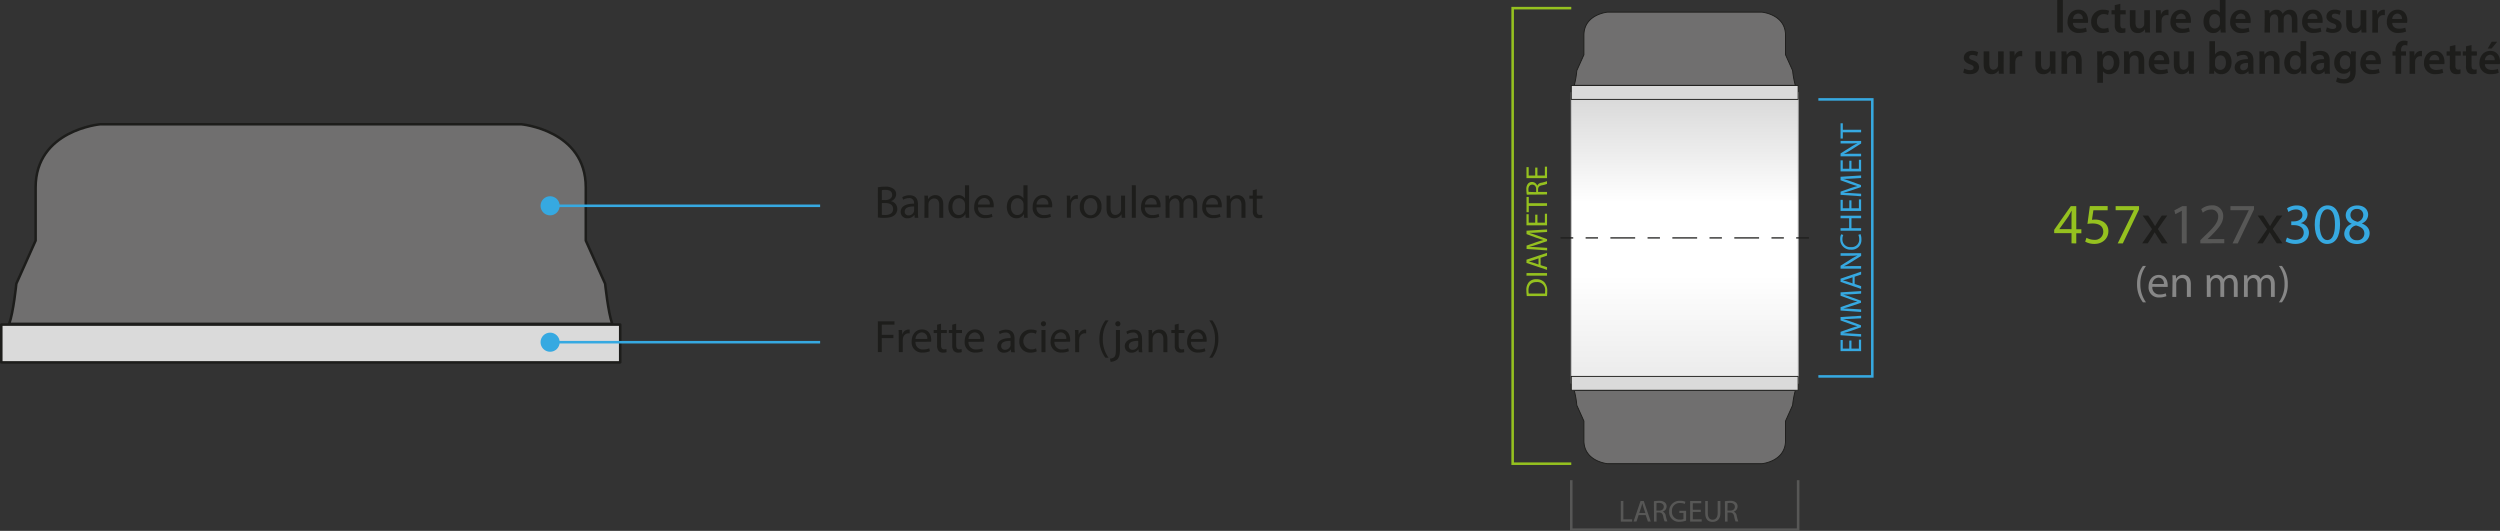 <svg xmlns="http://www.w3.org/2000/svg" xmlns:xlink="http://www.w3.org/1999/xlink" viewBox="0 0 982.53 208.65"><rect x="0" y="0" width="982.53" height="208.65" fill="#333333" stroke="none"/><defs><style>.cls-1{stroke:#c6c6c6;stroke-width:0.37px;fill:url(#Dégradé_sans_nom_34);}.cls-1,.cls-2,.cls-3,.cls-7,.cls-8{stroke-linejoin:round;}.cls-2,.cls-7{fill:#706f6f;}.cls-14,.cls-15,.cls-16,.cls-2,.cls-3,.cls-7,.cls-8{stroke:#1d1d1b;}.cls-3,.cls-8{fill:#dadada;}.cls-12,.cls-13,.cls-14,.cls-15,.cls-16,.cls-4{fill:none;stroke-miterlimit:10;}.cls-4{stroke:#36a9e1;}.cls-5{fill:#36a9e1;}.cls-6{fill:#1d1d1b;}.cls-7,.cls-8{stroke-width:0.37px;}.cls-9{fill:#95c11f;}.cls-10{fill:#575756;}.cls-11{fill:#878787;}.cls-12{stroke:#95c11f;}.cls-13{stroke:#575756;}.cls-14,.cls-15,.cls-16{stroke-width:0.5px;}.cls-15{stroke-dasharray:4.87 4.87;}.cls-16{stroke-dasharray:9.74 4.87 4.87 4.87;}</style><linearGradient id="Dégradé_sans_nom_34" x1="662.11" y1="39.42" x2="662.11" y2="145.35" gradientUnits="userSpaceOnUse"><stop offset="0" stop-color="#dadada"/><stop offset="0.38" stop-color="#fff"/><stop offset="0.65" stop-color="#fff"/><stop offset="1" stop-color="#ededed"/></linearGradient></defs><g id="Calque_2" data-name="Calque 2"><g id="Calque_1-2" data-name="Calque 1"><rect class="cls-1" x="617.53" y="36.35" width="89.16" height="114.31"/><path class="cls-2" d="M237.82,111.49l-7.6-16.94V73.66c0-22.58-25.41-24.83-25.41-24.83H39.43S14,51.08,14,73.66V94.55L6.42,111.49s-1.13,11.29-2.82,15.8h237C239,122.78,237.82,111.49,237.82,111.49Z"/><rect class="cls-3" x="0.5" y="127.56" width="243.25" height="14.86"/><line class="cls-4" x1="216.02" y1="80.88" x2="322.32" y2="80.88"/><circle class="cls-5" cx="216.2" cy="80.88" r="3.76"/><line class="cls-4" x1="216.02" y1="134.49" x2="322.32" y2="134.49"/><circle class="cls-5" cx="216.2" cy="134.49" r="3.76"/><path class="cls-6" d="M345,73.62a14.73,14.73,0,0,1,2.87-.26,5,5,0,0,1,3.33.89,2.52,2.52,0,0,1,1,2.14,2.87,2.87,0,0,1-2.06,2.66v0a3.13,3.13,0,0,1,2.51,3,3.26,3.26,0,0,1-1,2.43c-.85.78-2.21,1.14-4.2,1.14a16.91,16.91,0,0,1-2.43-.15Zm1.57,5H348c1.66,0,2.63-.87,2.63-2,0-1.42-1.08-2-2.66-2a7,7,0,0,0-1.39.11Zm0,5.81a7.76,7.76,0,0,0,1.31.07c1.63,0,3.12-.59,3.12-2.35s-1.42-2.35-3.13-2.35h-1.3Z"/><path class="cls-6" d="M359.49,85.59l-.12-1.1h-.06a3.22,3.22,0,0,1-2.66,1.3,2.48,2.48,0,0,1-2.67-2.5c0-2.11,1.87-3.26,5.24-3.25v-.18a1.79,1.79,0,0,0-2-2,4.31,4.31,0,0,0-2.27.65l-.36-1a5.4,5.4,0,0,1,2.86-.77c2.67,0,3.32,1.82,3.32,3.56V83.5a12.06,12.06,0,0,0,.14,2.09Zm-.23-4.45c-1.73,0-3.69.27-3.69,2a1.4,1.4,0,0,0,1.49,1.51,2.16,2.16,0,0,0,2.11-1.46,1.76,1.76,0,0,0,.09-.5Z"/><path class="cls-6" d="M363.34,79.23c0-.9,0-1.63-.07-2.35h1.4l.09,1.44h0a3.2,3.2,0,0,1,2.88-1.64c1.21,0,3.08.72,3.08,3.71v5.2h-1.58v-5c0-1.41-.53-2.58-2-2.58A2.25,2.25,0,0,0,365,79.61a2.37,2.37,0,0,0-.1.74v5.24h-1.59Z"/><path class="cls-6" d="M380.86,72.81V83.34c0,.77,0,1.66.07,2.25h-1.42l-.07-1.51h0a3.23,3.23,0,0,1-3,1.71c-2.11,0-3.73-1.78-3.73-4.43,0-2.9,1.78-4.68,3.91-4.68A2.93,2.93,0,0,1,379.24,78h0v-5.2Zm-1.59,7.61a2.43,2.43,0,0,0-.07-.66,2.33,2.33,0,0,0-2.28-1.84c-1.64,0-2.62,1.44-2.62,3.37,0,1.76.87,3.22,2.58,3.22a2.38,2.38,0,0,0,2.32-1.89,2.52,2.52,0,0,0,.07-.69Z"/><path class="cls-6" d="M384.37,81.52a2.79,2.79,0,0,0,3,3,5.8,5.8,0,0,0,2.42-.45l.27,1.13a7.13,7.13,0,0,1-2.9.54,4,4,0,0,1-4.29-4.39c0-2.63,1.55-4.7,4.09-4.7,2.85,0,3.6,2.5,3.6,4.1a5.67,5.67,0,0,1-.05.74ZM389,80.39a2.26,2.26,0,0,0-2.2-2.58,2.63,2.63,0,0,0-2.43,2.58Z"/><path class="cls-6" d="M403.84,72.81V83.34c0,.77,0,1.66.08,2.25h-1.43l-.07-1.51h0a3.21,3.21,0,0,1-3,1.71c-2.1,0-3.72-1.78-3.72-4.43,0-2.9,1.78-4.68,3.9-4.68A2.9,2.9,0,0,1,402.22,78h0v-5.2Zm-1.58,7.61a2.9,2.9,0,0,0-.07-.66,2.34,2.34,0,0,0-2.29-1.84c-1.64,0-2.61,1.44-2.61,3.37,0,1.76.86,3.22,2.57,3.22a2.38,2.38,0,0,0,2.33-1.89,3,3,0,0,0,.07-.69Z"/><path class="cls-6" d="M407.35,81.52a2.8,2.8,0,0,0,3,3,5.71,5.71,0,0,0,2.41-.45l.27,1.13a7,7,0,0,1-2.89.54,4,4,0,0,1-4.29-4.39c0-2.63,1.55-4.7,4.09-4.7,2.84,0,3.6,2.5,3.6,4.1a5.31,5.31,0,0,1-.06.74ZM412,80.39a2.26,2.26,0,0,0-2.2-2.58,2.63,2.63,0,0,0-2.43,2.58Z"/><path class="cls-6" d="M419.3,79.59c0-1,0-1.9-.07-2.71h1.39l.05,1.71h.07a2.62,2.62,0,0,1,2.42-1.91,2.06,2.06,0,0,1,.45,0v1.5a2.17,2.17,0,0,0-2.67,2,5,5,0,0,0-.07.73v4.65H419.3Z"/><path class="cls-6" d="M432.9,81.16a4.27,4.27,0,0,1-4.34,4.63,4.15,4.15,0,0,1-4.18-4.49,4.25,4.25,0,0,1,4.32-4.62A4.13,4.13,0,0,1,432.9,81.16Zm-6.92.09c0,1.91,1.1,3.35,2.65,3.35s2.64-1.42,2.64-3.39c0-1.47-.73-3.34-2.61-3.34S426,79.59,426,81.25Z"/><path class="cls-6" d="M442.18,83.21c0,.9,0,1.7.07,2.38h-1.4l-.09-1.42h0a3.27,3.27,0,0,1-2.88,1.62c-1.37,0-3-.76-3-3.82V76.88h1.58V81.7c0,1.66.5,2.77,1.95,2.77A2.26,2.26,0,0,0,440.45,83a2.29,2.29,0,0,0,.15-.81V76.88h1.58Z"/><path class="cls-6" d="M444.81,72.81h1.58V85.59h-1.58Z"/><path class="cls-6" d="M449.94,81.52a2.79,2.79,0,0,0,3,3,5.75,5.75,0,0,0,2.41-.45l.27,1.13a7.09,7.09,0,0,1-2.9.54,4,4,0,0,1-4.28-4.39c0-2.63,1.54-4.7,4.08-4.7,2.85,0,3.6,2.5,3.6,4.1a5.67,5.67,0,0,1-.05.74Zm4.64-1.13a2.25,2.25,0,0,0-2.19-2.58A2.63,2.63,0,0,0,450,80.39Z"/><path class="cls-6" d="M458.07,79.23c0-.9,0-1.63-.07-2.35h1.39l.07,1.4h.05a3,3,0,0,1,2.74-1.6,2.58,2.58,0,0,1,2.47,1.74h0a3.66,3.66,0,0,1,1-1.13,2.94,2.94,0,0,1,1.92-.61c1.16,0,2.87.75,2.87,3.78v5.13H469V80.66c0-1.68-.61-2.69-1.89-2.69a2.07,2.07,0,0,0-1.88,1.44,2.75,2.75,0,0,0-.12.8v5.38h-1.55V80.37c0-1.39-.61-2.4-1.82-2.4a2.39,2.39,0,0,0-2.09,2.36v5.26h-1.55Z"/><path class="cls-6" d="M474,81.52a2.79,2.79,0,0,0,3,3,5.75,5.75,0,0,0,2.41-.45l.27,1.13a7.09,7.09,0,0,1-2.9.54,4,4,0,0,1-4.28-4.39c0-2.63,1.54-4.7,4.08-4.7,2.85,0,3.6,2.5,3.6,4.1a5.67,5.67,0,0,1-.05.74Zm4.64-1.13a2.25,2.25,0,0,0-2.19-2.58A2.63,2.63,0,0,0,474,80.39Z"/><path class="cls-6" d="M482.1,79.23c0-.9,0-1.63-.07-2.35h1.41l.09,1.44h0a3.21,3.21,0,0,1,2.88-1.64c1.21,0,3.08.72,3.08,3.71v5.2h-1.58v-5c0-1.41-.52-2.58-2-2.58a2.25,2.25,0,0,0-2.12,1.62,2.1,2.1,0,0,0-.11.74v5.24H482.1Z"/><path class="cls-6" d="M493.93,74.37v2.51h2.27v1.2h-2.27v4.7c0,1.08.31,1.69,1.19,1.69a3.85,3.85,0,0,0,.92-.1l.07,1.18a3.78,3.78,0,0,1-1.4.22A2.16,2.16,0,0,1,493,85.1a3.17,3.17,0,0,1-.62-2.27V78.08H491v-1.2h1.35V74.79Z"/><path class="cls-6" d="M345,126.28h6.54v1.31h-5v4h4.59v1.3h-4.59v5.49H345Z"/><path class="cls-6" d="M353.21,132.42c0-1,0-1.91-.07-2.72h1.38l.06,1.71h.07a2.61,2.61,0,0,1,2.41-1.91,2,2,0,0,1,.45.05v1.5A2.12,2.12,0,0,0,357,131a2.21,2.21,0,0,0-2.12,2,4.09,4.09,0,0,0-.08.74v4.64h-1.56Z"/><path class="cls-6" d="M359.8,134.34a2.79,2.79,0,0,0,3,3,5.78,5.78,0,0,0,2.41-.45l.27,1.13a7.09,7.09,0,0,1-2.9.54,4,4,0,0,1-4.29-4.39c0-2.63,1.55-4.7,4.09-4.7,2.85,0,3.6,2.5,3.6,4.1a5.67,5.67,0,0,1-.05.74Zm4.64-1.13a2.25,2.25,0,0,0-2.19-2.58,2.64,2.64,0,0,0-2.44,2.58Z"/><path class="cls-6" d="M369.84,127.2v2.5h2.27v1.2h-2.27v4.7c0,1.08.31,1.7,1.19,1.7a3.75,3.75,0,0,0,.92-.11l.07,1.19a4,4,0,0,1-1.4.21,2.18,2.18,0,0,1-1.71-.66,3.25,3.25,0,0,1-.62-2.27V130.9h-1.35v-1.2h1.35v-2.09Z"/><path class="cls-6" d="M375.8,127.2v2.5h2.27v1.2H375.8v4.7c0,1.08.31,1.7,1.19,1.7a3.75,3.75,0,0,0,.92-.11l.07,1.19a4.06,4.06,0,0,1-1.41.21,2.2,2.2,0,0,1-1.71-.66,3.25,3.25,0,0,1-.61-2.27V130.9H372.9v-1.2h1.35v-2.09Z"/><path class="cls-6" d="M380.62,134.34a2.8,2.8,0,0,0,3,3,5.71,5.71,0,0,0,2.41-.45l.27,1.13a7,7,0,0,1-2.89.54,4,4,0,0,1-4.29-4.39c0-2.63,1.55-4.7,4.09-4.7,2.84,0,3.6,2.5,3.6,4.1a5.31,5.31,0,0,1-.06.74Zm4.65-1.13a2.26,2.26,0,0,0-2.2-2.58,2.63,2.63,0,0,0-2.43,2.58Z"/><path class="cls-6" d="M397.4,138.41l-.13-1.1h0a3.24,3.24,0,0,1-2.67,1.3,2.48,2.48,0,0,1-2.66-2.5c0-2.11,1.87-3.26,5.24-3.24v-.18a1.8,1.8,0,0,0-2-2,4.31,4.31,0,0,0-2.27.65l-.36-1a5.49,5.49,0,0,1,2.86-.77c2.67,0,3.32,1.82,3.32,3.56v3.26a12.06,12.06,0,0,0,.14,2.09Zm-.23-4.45c-1.73,0-3.7.28-3.7,2a1.41,1.41,0,0,0,1.5,1.51,2.18,2.18,0,0,0,2.11-1.46,1.76,1.76,0,0,0,.09-.5Z"/><path class="cls-6" d="M407.46,138.09a5.91,5.91,0,0,1-2.5.5,4.14,4.14,0,0,1-4.34-4.44,4.43,4.43,0,0,1,4.68-4.63,5.23,5.23,0,0,1,2.2.45l-.36,1.22a3.75,3.75,0,0,0-1.84-.41,3.28,3.28,0,0,0-.05,6.55,4.45,4.45,0,0,0,1.94-.43Z"/><path class="cls-6" d="M411.08,127.25a1,1,0,0,1-2,0,1,1,0,0,1,1-1A.94.94,0,0,1,411.08,127.25Zm-1.77,11.16V129.7h1.59v8.71Z"/><path class="cls-6" d="M414.41,134.34a2.79,2.79,0,0,0,3,3,5.78,5.78,0,0,0,2.41-.45l.27,1.13a7.09,7.09,0,0,1-2.9.54,4,4,0,0,1-4.28-4.39c0-2.63,1.54-4.7,4.08-4.7,2.85,0,3.6,2.5,3.6,4.1a5.67,5.67,0,0,1-.05.74Zm4.64-1.13a2.25,2.25,0,0,0-2.19-2.58,2.62,2.62,0,0,0-2.43,2.58Z"/><path class="cls-6" d="M422.54,132.42c0-1,0-1.91-.07-2.72h1.39l.05,1.71H424a2.62,2.62,0,0,1,2.42-1.91,2.06,2.06,0,0,1,.45.05v1.5a2.17,2.17,0,0,0-2.67,2,5.32,5.32,0,0,0-.07.74v4.64h-1.57Z"/><path class="cls-6" d="M435.68,125.92a11.88,11.88,0,0,0-2.26,7.36,12.18,12.18,0,0,0,2.26,7.31h-1.24a11.66,11.66,0,0,1-2.36-7.31,11.9,11.9,0,0,1,2.36-7.36Z"/><path class="cls-6" d="M436.24,140.93a2.57,2.57,0,0,0,1.73-.66c.43-.51.59-1.19.59-3.28V129.7h1.59v7.9c0,1.69-.27,2.79-1,3.59a4,4,0,0,1-2.7,1Zm4.09-13.68a.93.93,0,0,1-1,1,.94.94,0,0,1-1-1,1,1,0,0,1,1-1A.94.94,0,0,1,440.33,127.25Z"/><path class="cls-6" d="M447.56,138.41l-.12-1.1h-.06a3.22,3.22,0,0,1-2.66,1.3,2.49,2.49,0,0,1-2.67-2.5c0-2.11,1.88-3.26,5.24-3.24v-.18a1.79,1.79,0,0,0-2-2,4.33,4.33,0,0,0-2.27.65l-.35-1a5.47,5.47,0,0,1,2.86-.77c2.66,0,3.31,1.82,3.31,3.56v3.26a13.14,13.14,0,0,0,.14,2.09Zm-.23-4.45c-1.73,0-3.69.28-3.69,2a1.4,1.4,0,0,0,1.49,1.51,2.16,2.16,0,0,0,2.11-1.46,1.76,1.76,0,0,0,.09-.5Z"/><path class="cls-6" d="M451.42,132.06c0-.9,0-1.64-.08-2.36h1.41l.09,1.44h0a3.21,3.21,0,0,1,2.88-1.64c1.21,0,3.08.72,3.08,3.71v5.2h-1.58v-5c0-1.41-.52-2.58-2-2.58a2.25,2.25,0,0,0-2.12,1.62,2.35,2.35,0,0,0-.11.74v5.24h-1.58Z"/><path class="cls-6" d="M463.24,127.2v2.5h2.27v1.2h-2.27v4.7c0,1.08.31,1.7,1.19,1.7a3.75,3.75,0,0,0,.92-.11l.07,1.19a4,4,0,0,1-1.4.21,2.18,2.18,0,0,1-1.71-.66,3.25,3.25,0,0,1-.62-2.27V130.9h-1.35v-1.2h1.35v-2.09Z"/><path class="cls-6" d="M468.06,134.34a2.8,2.8,0,0,0,3,3,5.8,5.8,0,0,0,2.42-.45l.27,1.13a7.13,7.13,0,0,1-2.9.54,4,4,0,0,1-4.29-4.39c0-2.63,1.55-4.7,4.09-4.7,2.84,0,3.6,2.5,3.6,4.1a5.67,5.67,0,0,1-.05.74Zm4.65-1.13a2.26,2.26,0,0,0-2.2-2.58,2.63,2.63,0,0,0-2.43,2.58Z"/><path class="cls-6" d="M475.25,140.59a12.22,12.22,0,0,0,2.26-7.36,12,12,0,0,0-2.26-7.31h1.22a11.47,11.47,0,0,1,2.36,7.33,11.7,11.7,0,0,1-2.36,7.34Z"/><path class="cls-7" d="M704.52,27.73l-2.79-6.2V13.87c0-8.28-9.31-9.1-9.31-9.1H631.8s-9.31.82-9.31,9.1v7.66l-2.79,6.2a34.41,34.41,0,0,1-1,5.8h86.88A34.41,34.41,0,0,1,704.52,27.73Z"/><rect class="cls-8" x="617.53" y="33.62" width="89.16" height="5.45"/><path class="cls-7" d="M704.52,159.27l-2.79,6.21v7.66c0,8.27-9.31,9.1-9.31,9.1H631.8s-9.31-.83-9.31-9.1v-7.66l-2.79-6.21a34.35,34.35,0,0,0-1-5.79h86.88A34.35,34.35,0,0,0,704.52,159.27Z"/><rect class="cls-8" x="617.53" y="147.93" width="89.16" height="5.45"/><path class="cls-9" d="M814.13,95.63v-4h-6.81V90.32L813.86,81H816v9.11h2v1.56h-2v4Zm0-5.56V85.18c0-.77,0-1.54.07-2.31h-.07c-.45.86-.81,1.49-1.22,2.17l-3.58,5v0Z"/><path class="cls-9" d="M828.33,82.63h-5.6l-.56,3.76a8.39,8.39,0,0,1,1.19-.09,6.21,6.21,0,0,1,3.16.79,4.19,4.19,0,0,1,2.1,3.77c0,2.87-2.28,5-5.46,5a7.22,7.22,0,0,1-3.66-.9l.5-1.51a6.61,6.61,0,0,0,3.14.81,3.23,3.23,0,0,0,3.47-3.18c0-1.9-1.28-3.25-4.22-3.25a14.79,14.79,0,0,0-2,.16l.95-7h7Z"/><path class="cls-9" d="M840.67,81v1.3l-6.39,13.37h-2l6.36-13V82.6h-7.17V81Z"/><path class="cls-6" d="M844.28,84.7l1.56,2.35c.4.61.74,1.17,1.1,1.78H847c.36-.65.72-1.22,1.08-1.8l1.54-2.33h2.14L848.05,90l3.84,5.65h-2.26L848,93.17c-.43-.64-.79-1.25-1.18-1.9h0c-.36.65-.75,1.24-1.15,1.9l-1.58,2.46h-2.19l3.88-5.58-3.7-5.35Z"/><path class="cls-10" d="M857.48,82.81h0l-2.55,1.37-.39-1.51L857.71,81h1.69V95.63h-1.92Z"/><path class="cls-10" d="M864.75,95.63V94.41l1.55-1.52c3.75-3.56,5.44-5.46,5.47-7.67a2.62,2.62,0,0,0-2.92-2.86,5,5,0,0,0-3.11,1.24l-.63-1.4a6.41,6.41,0,0,1,4.15-1.49A4.12,4.12,0,0,1,873.75,85c0,2.71-2,4.9-5,7.88l-1.18,1.08v0h6.59v1.65Z"/><path class="cls-10" d="M885.85,81v1.3l-6.39,13.37h-2.05l6.36-13V82.6h-7.18V81Z"/><path class="cls-6" d="M889.46,84.7,891,87.05c.41.61.75,1.17,1.11,1.78h.07c.36-.65.72-1.22,1.08-1.8l1.54-2.33H897L893.23,90l3.83,5.65h-2.25l-1.61-2.46c-.43-.64-.79-1.25-1.17-1.9h0c-.36.65-.74,1.24-1.15,1.9l-1.58,2.46h-2.19L891,90.05l-3.7-5.35Z"/><path class="cls-5" d="M898.82,93.35a6.66,6.66,0,0,0,3.25.92c2.55,0,3.34-1.62,3.32-2.84,0-2.06-1.87-2.94-3.79-2.94h-1.11V87h1.11c1.44,0,3.27-.74,3.27-2.48,0-1.17-.74-2.21-2.57-2.21a5.43,5.43,0,0,0-2.94,1l-.52-1.44a6.94,6.94,0,0,1,3.84-1.13c2.89,0,4.2,1.71,4.2,3.5a3.64,3.64,0,0,1-2.71,3.45v0a3.82,3.82,0,0,1,3.27,3.77c0,2.35-1.83,4.4-5.35,4.4a7.5,7.5,0,0,1-3.81-1Z"/><path class="cls-5" d="M919.67,88.13c0,5-1.85,7.74-5.1,7.74-2.86,0-4.8-2.68-4.85-7.53s2.12-7.63,5.1-7.63S919.67,83.46,919.67,88.13Zm-8,.23c0,3.81,1.17,6,3,6,2,0,3-2.37,3-6.12s-.93-6-3-6C913,82.24,911.71,84.36,911.71,88.36Z"/><path class="cls-5" d="M921.32,91.9A4.2,4.2,0,0,1,924.23,88l0-.06a3.63,3.63,0,0,1-2.33-3.3c0-2.32,2-3.9,4.54-3.9,2.84,0,4.27,1.78,4.27,3.61a3.73,3.73,0,0,1-2.42,3.43v.07c1.83.72,3,2,3,3.79,0,2.55-2.19,4.26-5,4.26C923.17,95.87,921.32,94,921.32,91.9Zm7.9-.09c0-1.78-1.24-2.64-3.23-3.2a3.18,3.18,0,0,0-2.64,3,2.71,2.71,0,0,0,2.93,2.8A2.66,2.66,0,0,0,929.22,91.81Zm-5.46-7.33c0,1.46,1.1,2.25,2.8,2.7a2.88,2.88,0,0,0,2.23-2.66,2.28,2.28,0,0,0-2.48-2.39A2.33,2.33,0,0,0,923.76,84.48Z"/><path class="cls-11" d="M843.4,104.51a11.58,11.58,0,0,0-2.21,7.18,11.87,11.87,0,0,0,2.21,7.12h-1.21a11.37,11.37,0,0,1-2.3-7.12,11.62,11.62,0,0,1,2.3-7.18Z"/><path class="cls-11" d="M845.9,112.72a2.71,2.71,0,0,0,2.91,3,5.53,5.53,0,0,0,2.35-.44l.26,1.11a7,7,0,0,1-2.82.52,3.94,3.94,0,0,1-4.18-4.28c0-2.56,1.51-4.58,4-4.58,2.78,0,3.51,2.44,3.51,4a5.45,5.45,0,0,1,0,.72Zm4.52-1.1a2.19,2.19,0,0,0-2.14-2.51,2.56,2.56,0,0,0-2.37,2.51Z"/><path class="cls-11" d="M853.83,110.49c0-.87,0-1.59-.07-2.3h1.37l.08,1.41h0a3.12,3.12,0,0,1,2.81-1.6c1.17,0,3,.7,3,3.62v5.07h-1.55v-4.9c0-1.37-.5-2.51-2-2.51a2.19,2.19,0,0,0-2.07,1.58,2.22,2.22,0,0,0-.11.72v5.11h-1.54Z"/><path class="cls-11" d="M867.29,110.49c0-.87,0-1.59-.07-2.3h1.35l.07,1.37h.05a2.94,2.94,0,0,1,2.67-1.56,2.52,2.52,0,0,1,2.41,1.7h0a3.46,3.46,0,0,1,1-1.1,2.88,2.88,0,0,1,1.88-.6c1.12,0,2.79.74,2.79,3.69v5h-1.51v-4.81c0-1.63-.6-2.62-1.85-2.62a2,2,0,0,0-1.82,1.41,2.54,2.54,0,0,0-.12.77v5.25h-1.51V111.6c0-1.35-.6-2.34-1.78-2.34a2.12,2.12,0,0,0-1.91,1.55,2.07,2.07,0,0,0-.12.75v5.13h-1.51Z"/><path class="cls-11" d="M881.93,110.49c0-.87,0-1.59-.07-2.3h1.35l.07,1.37h.05A2.94,2.94,0,0,1,886,108a2.49,2.49,0,0,1,2.4,1.7h0a3.46,3.46,0,0,1,.95-1.1,2.87,2.87,0,0,1,1.87-.6c1.13,0,2.79.74,2.79,3.69v5h-1.5v-4.81c0-1.63-.6-2.62-1.85-2.62a2,2,0,0,0-1.82,1.41,2.54,2.54,0,0,0-.12.77v5.25h-1.51V111.6c0-1.35-.6-2.34-1.78-2.34a2.12,2.12,0,0,0-1.91,1.55,2.07,2.07,0,0,0-.12.75v5.13h-1.51Z"/><path class="cls-11" d="M895.64,118.81a11.93,11.93,0,0,0,2.21-7.18,11.65,11.65,0,0,0-2.21-7.12h1.19a11.18,11.18,0,0,1,2.3,7.14,11.41,11.41,0,0,1-2.3,7.16Z"/><path class="cls-6" d="M808.51,0h2.23V12.78h-2.23Z"/><path class="cls-6" d="M814.7,9c0,1.58,1.29,2.27,2.7,2.27a6.66,6.66,0,0,0,2.43-.4l.32,1.53a8.15,8.15,0,0,1-3.06.54,4.15,4.15,0,0,1-4.52-4.43c0-2.43,1.48-4.71,4.29-4.71s3.78,2.34,3.78,4.26a6.22,6.22,0,0,1-.07.94Zm3.85-1.55a1.88,1.88,0,0,0-1.82-2.14,2.16,2.16,0,0,0-2,2.14Z"/><path class="cls-6" d="M828.86,12.51a6.27,6.27,0,0,1-2.48.45,4.21,4.21,0,0,1-4.52-4.46,4.53,4.53,0,0,1,4.88-4.68,5.58,5.58,0,0,1,2.14.41l-.39,1.66a4,4,0,0,0-1.68-.35,2.62,2.62,0,0,0-2.68,2.85,2.6,2.6,0,0,0,2.68,2.83,4.5,4.5,0,0,0,1.75-.34Z"/><path class="cls-6" d="M833.31,1.51V4h2.11V5.67h-2.11V9.54c0,1.06.29,1.62,1.13,1.62a3.07,3.07,0,0,0,.87-.11l0,1.7a5,5,0,0,1-1.6.21,2.58,2.58,0,0,1-1.91-.72,3.47,3.47,0,0,1-.68-2.45V5.67h-1.26V4h1.26V2Z"/><path class="cls-6" d="M844.94,10.15c0,1,0,1.91.07,2.63h-1.94L843,11.45h0A3.17,3.17,0,0,1,840.11,13c-1.6,0-3.06-1-3.06-3.82V4h2.22V8.79c0,1.46.46,2.39,1.64,2.39A1.87,1.87,0,0,0,842.6,10a2.06,2.06,0,0,0,.12-.68V4h2.22Z"/><path class="cls-6" d="M847.33,6.84c0-1.19,0-2-.07-2.83h1.93l.07,1.68h.07a2.61,2.61,0,0,1,2.39-1.87,2.17,2.17,0,0,1,.53.05V6a2.87,2.87,0,0,0-.65-.07,1.94,1.94,0,0,0-2,1.67,3.44,3.44,0,0,0-.08.69v4.53h-2.21Z"/><path class="cls-6" d="M855.14,9c.06,1.58,1.3,2.27,2.7,2.27a6.58,6.58,0,0,0,2.43-.4l.33,1.53a8.19,8.19,0,0,1-3.06.54A4.14,4.14,0,0,1,853,8.53c0-2.43,1.47-4.71,4.28-4.71s3.78,2.34,3.78,4.26A5.12,5.12,0,0,1,861,9ZM859,7.47a1.89,1.89,0,0,0-1.82-2.14,2.17,2.17,0,0,0-2,2.14Z"/><path class="cls-6" d="M874.67,0V10.32c0,.9,0,1.87.08,2.46h-2l-.09-1.38h0A3.16,3.16,0,0,1,869.78,13C867.69,13,866,11.2,866,8.5c0-2.94,1.82-4.68,3.93-4.68A2.78,2.78,0,0,1,872.42,5h0V0Zm-2.21,7.67a3.79,3.79,0,0,0-.05-.58,1.94,1.94,0,0,0-1.91-1.56c-1.43,0-2.22,1.26-2.22,2.9s.79,2.77,2.2,2.77a2,2,0,0,0,1.91-1.57,2.64,2.64,0,0,0,.07-.65Z"/><path class="cls-6" d="M878.61,9c.06,1.58,1.3,2.27,2.71,2.27a6.66,6.66,0,0,0,2.43-.4l.32,1.53A8.19,8.19,0,0,1,881,13a4.14,4.14,0,0,1-4.52-4.43c0-2.43,1.48-4.71,4.28-4.71s3.79,2.34,3.79,4.26a4.93,4.93,0,0,1-.08.94Zm3.86-1.55a1.89,1.89,0,0,0-1.82-2.14,2.17,2.17,0,0,0-2,2.14Z"/><path class="cls-6" d="M890.06,6.63c0-1,0-1.86-.07-2.62h1.91l.09,1.3h0a3,3,0,0,1,2.7-1.49,2.51,2.51,0,0,1,2.43,1.62h0a3.34,3.34,0,0,1,1.08-1.1,2.94,2.94,0,0,1,1.76-.52c1.46,0,2.94,1,2.94,3.8v5.16h-2.16V7.94c0-1.46-.51-2.32-1.57-2.32a1.7,1.7,0,0,0-1.55,1.17,3.29,3.29,0,0,0-.11.74v5.25h-2.16V7.71c0-1.23-.48-2.09-1.51-2.09a1.73,1.73,0,0,0-1.58,1.26,1.88,1.88,0,0,0-.13.72v5.18h-2.16Z"/><path class="cls-6" d="M906.89,9c.05,1.58,1.3,2.27,2.7,2.27a6.58,6.58,0,0,0,2.43-.4l.33,1.53a8.19,8.19,0,0,1-3.06.54,4.14,4.14,0,0,1-4.52-4.43c0-2.43,1.47-4.71,4.28-4.71s3.78,2.34,3.78,4.26a5.12,5.12,0,0,1-.07.94Zm3.86-1.55a1.89,1.89,0,0,0-1.82-2.14,2.17,2.17,0,0,0-2,2.14Z"/><path class="cls-6" d="M914.5,10.75a5.05,5.05,0,0,0,2.26.63c1,0,1.4-.4,1.4-1s-.36-.9-1.44-1.28c-1.71-.6-2.43-1.53-2.41-2.56,0-1.55,1.27-2.75,3.31-2.75a5.13,5.13,0,0,1,2.32.52l-.43,1.57a3.89,3.89,0,0,0-1.85-.51c-.8,0-1.23.38-1.23.92s.42.83,1.53,1.22c1.59.58,2.32,1.39,2.34,2.69,0,1.58-1.24,2.73-3.56,2.73a5.69,5.69,0,0,1-2.67-.61Z"/><path class="cls-6" d="M930,10.15c0,1,0,1.91.07,2.63H928.1L928,11.45h0A3.17,3.17,0,0,1,925.14,13c-1.6,0-3.06-1-3.06-3.82V4h2.22V8.79c0,1.46.47,2.39,1.64,2.39A1.87,1.87,0,0,0,927.63,10a2.06,2.06,0,0,0,.12-.68V4H930Z"/><path class="cls-6" d="M932.36,6.84c0-1.19,0-2-.07-2.83h1.92l.08,1.68h.07a2.61,2.61,0,0,1,2.39-1.87,2,2,0,0,1,.52.05V6a2.7,2.7,0,0,0-.64-.07,2,2,0,0,0-2,1.67,3.49,3.49,0,0,0-.07.69v4.53h-2.22Z"/><path class="cls-6" d="M940.17,9c.06,1.58,1.3,2.27,2.7,2.27a6.58,6.58,0,0,0,2.43-.4l.33,1.53a8.19,8.19,0,0,1-3.06.54,4.14,4.14,0,0,1-4.52-4.43c0-2.43,1.47-4.71,4.28-4.71s3.78,2.34,3.78,4.26A5.12,5.12,0,0,1,946,9ZM944,7.47a1.89,1.89,0,0,0-1.82-2.14,2.17,2.17,0,0,0-2,2.14Z"/><path class="cls-6" d="M772,26.94a5,5,0,0,0,2.25.63c1,0,1.41-.4,1.41-1s-.36-.9-1.44-1.28c-1.71-.6-2.43-1.53-2.42-2.56,0-1.55,1.28-2.76,3.32-2.76a5.12,5.12,0,0,1,2.32.53L777,22.09a4,4,0,0,0-1.86-.5c-.79,0-1.22.38-1.22.92s.41.83,1.53,1.22c1.58.58,2.32,1.39,2.34,2.69,0,1.58-1.24,2.73-3.56,2.73a5.66,5.66,0,0,1-2.67-.61Z"/><path class="cls-6" d="M787.45,26.34c0,1.05,0,1.91.07,2.63h-1.94l-.11-1.33h0a3.17,3.17,0,0,1-2.81,1.53c-1.6,0-3.06-1-3.06-3.82V20.2h2.22V25c0,1.46.46,2.4,1.64,2.4a1.87,1.87,0,0,0,1.69-1.19,2.06,2.06,0,0,0,.12-.68V20.2h2.22Z"/><path class="cls-6" d="M789.84,23c0-1.19,0-2-.07-2.83h1.92l.08,1.68h.07A2.62,2.62,0,0,1,794.23,20a2.15,2.15,0,0,1,.53.06v2.09a2.87,2.87,0,0,0-.65-.07,1.94,1.94,0,0,0-2,1.67,3.43,3.43,0,0,0-.08.68V29h-2.21Z"/><path class="cls-6" d="M807.82,26.34c0,1.05,0,1.91.07,2.63H806l-.11-1.33h0A3.18,3.18,0,0,1,803,29.17c-1.61,0-3.06-1-3.06-3.82V20.2h2.21V25c0,1.46.47,2.4,1.64,2.4a1.86,1.86,0,0,0,1.69-1.19,2.06,2.06,0,0,0,.13-.68V20.2h2.21Z"/><path class="cls-6" d="M810.21,22.81c0-1,0-1.85-.07-2.61h2l.1,1.32h.06A3.15,3.15,0,0,1,815,20c1.53,0,3.12,1,3.12,3.77V29h-2.22V24c0-1.26-.47-2.21-1.67-2.21a1.85,1.85,0,0,0-1.73,1.29,2.33,2.33,0,0,0-.09.72V29h-2.24Z"/><path class="cls-6" d="M824.24,23.12c0-1.15,0-2.09-.08-2.92h2l.11,1.35h0a3.43,3.43,0,0,1,3-1.55c2,0,3.69,1.73,3.69,4.47,0,3.17-2,4.7-4,4.7A2.87,2.87,0,0,1,826.49,28h0v4.54h-2.21Zm2.21,2.18a2.48,2.48,0,0,0,.07.61,2,2,0,0,0,2,1.55c1.4,0,2.23-1.17,2.23-2.9,0-1.55-.76-2.81-2.18-2.81a2.07,2.07,0,0,0-2,1.64,2.18,2.18,0,0,0-.09.56Z"/><path class="cls-6" d="M834.77,22.81c0-1,0-1.85-.08-2.61h1.95l.11,1.32h0A3.15,3.15,0,0,1,839.59,20c1.53,0,3.12,1,3.12,3.77V29h-2.22V24c0-1.26-.47-2.21-1.67-2.21a1.86,1.86,0,0,0-1.73,1.29,2.33,2.33,0,0,0-.09.72V29h-2.23Z"/><path class="cls-6" d="M846.63,25.21c0,1.58,1.29,2.27,2.7,2.27a6.66,6.66,0,0,0,2.43-.4l.32,1.53a8.15,8.15,0,0,1-3.06.54,4.15,4.15,0,0,1-4.52-4.43c0-2.43,1.48-4.72,4.29-4.72s3.78,2.35,3.78,4.27a6.22,6.22,0,0,1-.07.94Zm3.85-1.55a1.88,1.88,0,0,0-1.82-2.14,2.16,2.16,0,0,0-2,2.14Z"/><path class="cls-6" d="M862.2,26.34c0,1.05,0,1.91.07,2.63h-1.94l-.11-1.33h0a3.17,3.17,0,0,1-2.81,1.53c-1.6,0-3.06-1-3.06-3.82V20.2h2.22V25c0,1.46.47,2.4,1.64,2.4a1.87,1.87,0,0,0,1.69-1.19,2.06,2.06,0,0,0,.13-.68V20.2h2.21Z"/><path class="cls-6" d="M868.25,29c0-.59.07-1.56.07-2.47V16.19h2.21v5.22h0A3.16,3.16,0,0,1,873.38,20c2.14,0,3.67,1.79,3.65,4.45,0,3.15-2,4.72-4,4.72a3,3,0,0,1-2.77-1.51h0l-.1,1.31Zm2.28-3.62a2.33,2.33,0,0,0,.06.53,2,2,0,0,0,2,1.54c1.39,0,2.23-1.11,2.23-2.88,0-1.55-.74-2.81-2.21-2.81a2.09,2.09,0,0,0-2,1.62,3.18,3.18,0,0,0-.07.58Z"/><path class="cls-6" d="M883.78,29l-.14-1h-.06A3.27,3.27,0,0,1,881,29.17a2.6,2.6,0,0,1-2.76-2.61c0-2.22,2-3.33,5.21-3.31V23.1c0-.57-.24-1.53-1.78-1.53a4.6,4.6,0,0,0-2.36.65l-.44-1.44A6.3,6.3,0,0,1,882,20c2.81,0,3.62,1.79,3.62,3.7v3.17a13.93,13.93,0,0,0,.13,2.1Zm-.29-4.28c-1.56,0-3.06.3-3.06,1.64a1.16,1.16,0,0,0,1.26,1.26,1.8,1.8,0,0,0,1.73-1.21,1.71,1.71,0,0,0,.07-.49Z"/><path class="cls-6" d="M888,22.81c0-1,0-1.85-.07-2.61h1.94l.11,1.32h0a3.17,3.17,0,0,1,2.8-1.52c1.53,0,3.11,1,3.11,3.77V29h-2.21V24c0-1.26-.47-2.21-1.68-2.21a1.87,1.87,0,0,0-1.73,1.29,2.33,2.33,0,0,0-.09.72V29H888Z"/><path class="cls-6" d="M906.37,16.19V26.5c0,.91,0,1.88.07,2.47h-2l-.09-1.38h0a3.18,3.18,0,0,1-2.87,1.58c-2.08,0-3.74-1.78-3.74-4.48,0-2.94,1.82-4.69,3.92-4.69a2.8,2.8,0,0,1,2.47,1.16h0v-5Zm-2.21,7.67a2.86,2.86,0,0,0-.06-.58,1.94,1.94,0,0,0-1.91-1.56c-1.42,0-2.21,1.26-2.21,2.89s.79,2.78,2.2,2.78a2,2,0,0,0,1.91-1.57,2.64,2.64,0,0,0,.07-.65Z"/><path class="cls-6" d="M913.68,29l-.15-1h0a3.27,3.27,0,0,1-2.59,1.17,2.6,2.6,0,0,1-2.76-2.61c0-2.22,2-3.33,5.21-3.31V23.1c0-.57-.24-1.53-1.79-1.53a4.66,4.66,0,0,0-2.36.65l-.43-1.44a6.3,6.3,0,0,1,3.17-.78c2.81,0,3.62,1.79,3.62,3.7v3.17a13.93,13.93,0,0,0,.13,2.1Zm-.29-4.28c-1.57,0-3.06.3-3.06,1.64a1.16,1.16,0,0,0,1.26,1.26,1.8,1.8,0,0,0,1.73-1.21,1.71,1.71,0,0,0,.07-.49Z"/><path class="cls-6" d="M925.9,20.2c0,.6-.07,1.32-.07,2.52v5c0,1.84-.38,3.15-1.3,4a5.05,5.05,0,0,1-3.38,1.07,6.15,6.15,0,0,1-3.06-.71l.48-1.67a5.37,5.37,0,0,0,2.56.66,2.33,2.33,0,0,0,2.52-2.64v-.76h0a2.94,2.94,0,0,1-2.55,1.3c-2.18,0-3.73-1.8-3.73-4.29,0-2.88,1.87-4.63,4-4.63a2.76,2.76,0,0,1,2.54,1.37h0L924,20.2Zm-2.29,3.51a2,2,0,0,0-.07-.59,1.83,1.83,0,0,0-1.8-1.42c-1.24,0-2.16,1.08-2.16,2.86,0,1.49.76,2.7,2.14,2.7a1.89,1.89,0,0,0,1.8-1.33,3.42,3.42,0,0,0,.09-.79Z"/><path class="cls-6" d="M929.77,25.21c.05,1.58,1.29,2.27,2.7,2.27a6.62,6.62,0,0,0,2.43-.4l.32,1.53a8.15,8.15,0,0,1-3.06.54,4.15,4.15,0,0,1-4.52-4.43c0-2.43,1.48-4.72,4.29-4.72s3.78,2.35,3.78,4.27a6.22,6.22,0,0,1-.07.94Zm3.85-1.55a1.88,1.88,0,0,0-1.82-2.14,2.17,2.17,0,0,0-2,2.14Z"/><path class="cls-6" d="M941.47,29V21.86h-1.19V20.2h1.19v-.37a4.07,4.07,0,0,1,1.06-3,3.32,3.32,0,0,1,2.29-.85,4.19,4.19,0,0,1,1.42.22l-.16,1.71a2.59,2.59,0,0,0-.94-.17c-1.1,0-1.48.92-1.48,2v.45h1.93v1.66h-1.91V29Z"/><path class="cls-6" d="M947,23c0-1.19,0-2-.07-2.83h1.92l.07,1.68H949A2.62,2.62,0,0,1,951.35,20a2.06,2.06,0,0,1,.52.06v2.09a2.77,2.77,0,0,0-.64-.07,2,2,0,0,0-2,1.67,4.45,4.45,0,0,0-.07.68V29H947Z"/><path class="cls-6" d="M954.77,25.21c.05,1.58,1.3,2.27,2.7,2.27a6.58,6.58,0,0,0,2.43-.4l.33,1.53a8.19,8.19,0,0,1-3.06.54,4.14,4.14,0,0,1-4.52-4.43c0-2.43,1.47-4.72,4.28-4.72s3.78,2.35,3.78,4.27a5.12,5.12,0,0,1-.07.94Zm3.85-1.55a1.88,1.88,0,0,0-1.82-2.14,2.17,2.17,0,0,0-2,2.14Z"/><path class="cls-6" d="M965,17.7v2.5h2.11v1.66H965v3.87c0,1.06.29,1.62,1.14,1.62a3,3,0,0,0,.86-.11l0,1.7a5.11,5.11,0,0,1-1.61.21,2.58,2.58,0,0,1-1.91-.72,3.52,3.52,0,0,1-.68-2.45V21.86h-1.26V20.2h1.26v-2Z"/><path class="cls-6" d="M971.35,17.7v2.5h2.1v1.66h-2.1v3.87c0,1.06.29,1.62,1.13,1.62a3.07,3.07,0,0,0,.87-.11l0,1.7a5,5,0,0,1-1.6.21,2.58,2.58,0,0,1-1.91-.72,3.47,3.47,0,0,1-.68-2.45V21.86h-1.26V20.2h1.26v-2Z"/><path class="cls-6" d="M976.59,25.21c0,1.58,1.29,2.27,2.7,2.27a6.66,6.66,0,0,0,2.43-.4l.32,1.53a8.19,8.19,0,0,1-3.06.54,4.15,4.15,0,0,1-4.52-4.43c0-2.43,1.48-4.72,4.29-4.72s3.78,2.35,3.78,4.27a6.22,6.22,0,0,1-.07.94Zm3.85-1.55a1.88,1.88,0,0,0-1.82-2.14,2.16,2.16,0,0,0-2,2.14Zm1-7.26-2.22,2.67H977.7l1.57-2.67Z"/><polyline class="cls-12" points="617.53 3.2 594.49 3.2 594.49 182.24 617.53 182.24"/><polyline class="cls-13" points="617.53 188.72 617.53 208.16 706.69 208.16 706.69 188.72"/><polyline class="cls-4" points="714.64 39.07 735.84 39.07 735.84 147.93 714.64 147.93"/><path class="cls-9" d="M600.05,116.36a14.33,14.33,0,0,1-.17-2.22,4.62,4.62,0,0,1,1-3.27,3.71,3.71,0,0,1,2.9-1.14,4.28,4.28,0,0,1,3.14,1.16,5,5,0,0,1,1.17,3.58,16.72,16.72,0,0,1-.1,1.89Zm7.15-1a7.79,7.79,0,0,0,.06-1.06,3.11,3.11,0,0,0-3.43-3.44c-1.91,0-3.12,1.07-3.12,3.27a7,7,0,0,0,.1,1.23Z"/><path class="cls-9" d="M599.94,107.33H608v1h-8.08Z"/><path class="cls-9" d="M605.48,104.2,608,105v1.07l-8.08-2.74v-1.26L608,99.35v1.11l-2.54.87Zm-.82-2.66-2.32.8c-.53.18-1,.3-1.48.42v0c.48.12,1,.25,1.47.41l2.33.79Z"/><path class="cls-9" d="M604.47,91.39c-1.12.06-2.48.14-3.49.12v0c.95.28,2,.61,3.07,1L608,94v.79l-3.85,1.3c-1.14.39-2.19.71-3.15.94v0c1,0,2.37.09,3.58.16l3.46.22v1l-8.08-.56V96.53l3.91-1.38c1-.34,1.88-.61,2.72-.82v0c-.81-.21-1.7-.5-2.72-.86L599.94,92V90.67l8.08-.5v1Z"/><path class="cls-9" d="M604.23,84.37v3.14h2.92V84H608v4.55h-8.08V84.19h.87v3.32h2.56V84.37Z"/><path class="cls-9" d="M600.83,80.93v2.46h-.89v-6h.89v2.47H608v1.06Z"/><path class="cls-9" d="M600.05,76.5a10.66,10.66,0,0,1-.17-2,3.28,3.28,0,0,1,.66-2.34,2,2,0,0,1,1.53-.64A2.13,2.13,0,0,1,604.14,73h0a2,2,0,0,1,1.63-1.18,13,13,0,0,0,2.22-.63v1.08a9,9,0,0,1-1.93.54c-1.11.24-1.53.67-1.57,1.62v1H608v1Zm3.68-1V74.39c0-1.12-.61-1.83-1.54-1.83s-1.5.76-1.51,1.86a4.18,4.18,0,0,0,.1,1Z"/><path class="cls-9" d="M604.23,65.86V69h2.92V65.5H608V70h-8.08V65.68h.87V69h2.56V65.86Z"/><path class="cls-10" d="M637,196.89h1v7.21h3.45V205H637Z"/><path class="cls-10" d="M644,202.43l-.84,2.55H642l2.75-8.09h1.26l2.76,8.09h-1.12l-.86-2.55Zm2.65-.81-.79-2.33c-.18-.53-.3-1-.42-1.47h0c-.12.47-.25,1-.41,1.46l-.79,2.34Z"/><path class="cls-10" d="M650,197a10.66,10.66,0,0,1,2-.17,3.32,3.32,0,0,1,2.34.66A2,2,0,0,1,655,199a2.12,2.12,0,0,1-1.53,2.06v0a2,2,0,0,1,1.19,1.63,12.6,12.6,0,0,0,.63,2.22h-1.08a9.41,9.41,0,0,1-.54-1.94c-.24-1.11-.68-1.53-1.62-1.57h-1V205h-1Zm1,3.68h1.07c1.12,0,1.82-.61,1.82-1.53s-.75-1.5-1.86-1.51a4.3,4.3,0,0,0-1,.09Z"/><path class="cls-10" d="M662.65,204.62a7.84,7.84,0,0,1-2.49.44A3.8,3.8,0,0,1,656,201a4.05,4.05,0,0,1,4.38-4.17,4.89,4.89,0,0,1,2,.37l-.25.85a4.19,4.19,0,0,0-1.78-.35,3,3,0,0,0-3.25,3.25,3,3,0,0,0,3.11,3.27,3.41,3.41,0,0,0,1.4-.22v-2.41H660v-.84h2.67Z"/><path class="cls-10" d="M668.43,201.19h-3.14v2.91h3.5V205h-4.55v-8.09h4.37v.88h-3.32v2.55h3.14Z"/><path class="cls-10" d="M671.19,196.89v4.79c0,1.81.8,2.58,1.88,2.58s2-.8,2-2.58v-4.79h1.06v4.72c0,2.48-1.31,3.5-3.06,3.5s-2.9-1-2.9-3.46v-4.76Z"/><path class="cls-10" d="M677.91,197a10.66,10.66,0,0,1,2-.17,3.32,3.32,0,0,1,2.34.66,2,2,0,0,1,.64,1.54,2.12,2.12,0,0,1-1.53,2.06v0a2,2,0,0,1,1.19,1.63,13.58,13.58,0,0,0,.63,2.22H682.1a9.41,9.41,0,0,1-.54-1.94c-.24-1.11-.67-1.53-1.62-1.57h-1V205h-1Zm1,3.68H680c1.12,0,1.83-.61,1.83-1.53s-.76-1.5-1.86-1.51a4.34,4.34,0,0,0-1,.09Z"/><path class="cls-5" d="M727.65,133.82V137h2.92v-3.5h.87V138h-8.08v-4.37h.87V137h2.56v-3.14Z"/><path class="cls-5" d="M727.89,125.29c-1.13.06-2.48.13-3.49.12v0c1,.27,2,.61,3.07,1l3.92,1.43v.79L727.54,130c-1.14.39-2.18.71-3.14.94v0c1,0,2.36.09,3.58.16l3.46.21v1l-8.08-.57v-1.33l3.91-1.38c1-.33,1.88-.61,2.72-.81v0c-.81-.2-1.7-.49-2.72-.85l-3.91-1.44v-1.33l8.08-.5v1Z"/><path class="cls-5" d="M727.89,115.64c-1.13.06-2.48.13-3.49.12v0c1,.27,2,.61,3.07,1l3.92,1.43V119l-3.85,1.3c-1.14.39-2.18.71-3.14.94v0c1,0,2.36.09,3.58.16l3.46.21v1l-8.08-.56v-1.33l3.91-1.38c1-.34,1.88-.61,2.72-.82v0c-.81-.2-1.7-.49-2.72-.85l-3.91-1.44v-1.33l8.08-.5v1Z"/><path class="cls-5" d="M728.9,111.62l2.54.84v1.08l-8.08-2.75v-1.26l8.08-2.76v1.12l-2.54.86Zm-.82-2.65-2.32.79c-.53.18-1,.3-1.48.42v0c.48.12,1,.26,1.46.41l2.34.79Z"/><path class="cls-5" d="M731.44,105.58h-8.08v-1.14l4.09-2.59a24.7,24.7,0,0,1,2.62-1.45v0c-1.08.09-2.06.12-3.32.12h-3.38v-1h8.08v1.06l-4.1,2.57a26.34,26.34,0,0,1-2.7,1.51v0c1-.06,2-.08,3.34-.08h3.45Z"/><path class="cls-5" d="M731.18,92a5.2,5.2,0,0,1,.38,2.13,3.78,3.78,0,0,1-4.09,4A4,4,0,0,1,723.23,94a4.22,4.22,0,0,1,.36-1.92l.85.25a3.8,3.8,0,0,0-.34,1.63,3,3,0,0,0,3.34,3.15,2.94,2.94,0,0,0,3.25-3.1,4.26,4.26,0,0,0-.34-1.71Z"/><path class="cls-5" d="M723.36,89.68h3.38V85.77h-3.38v-1h8.08v1h-3.79v3.91h3.79v1h-8.08Z"/><path class="cls-5" d="M727.65,78.72v3.14h2.92v-3.5h.87V82.9h-8.08V78.54h.87v3.32h2.56V78.72Z"/><path class="cls-5" d="M727.89,70.19c-1.13.06-2.48.13-3.49.12v0c1,.28,2,.62,3.07,1l3.92,1.43v.79l-3.85,1.31c-1.14.38-2.18.71-3.14.93v0c1,0,2.36.08,3.58.15l3.46.22v1l-8.08-.57V75.32l3.91-1.38c1-.33,1.88-.61,2.72-.81v0c-.81-.2-1.7-.49-2.72-.85l-3.91-1.44V69.47l8.08-.51v1Z"/><path class="cls-5" d="M727.65,63.17v3.14h2.92v-3.5h.87v4.54h-8.08V63h.87v3.32h2.56V63.17Z"/><path class="cls-5" d="M731.44,61.45h-8.08V60.31l4.09-2.59a23,23,0,0,1,2.62-1.45v0c-1.08.1-2.06.12-3.32.12h-3.38v-1h8.08v1L727.34,59a26.34,26.34,0,0,1-2.7,1.51v0c1-.06,2-.09,3.34-.09h3.45Z"/><path class="cls-5" d="M724.25,52v2.45h-.89v-6h.89V51h7.19V52Z"/><line class="cls-14" x1="613.3" y1="93.5" x2="618.3" y2="93.5"/><line class="cls-15" x1="623.17" y1="93.5" x2="630.47" y2="93.5"/><line class="cls-16" x1="632.9" y1="93.5" x2="703.49" y2="93.5"/><line class="cls-14" x1="705.92" y1="93.5" x2="710.92" y2="93.5"/></g></g></svg>